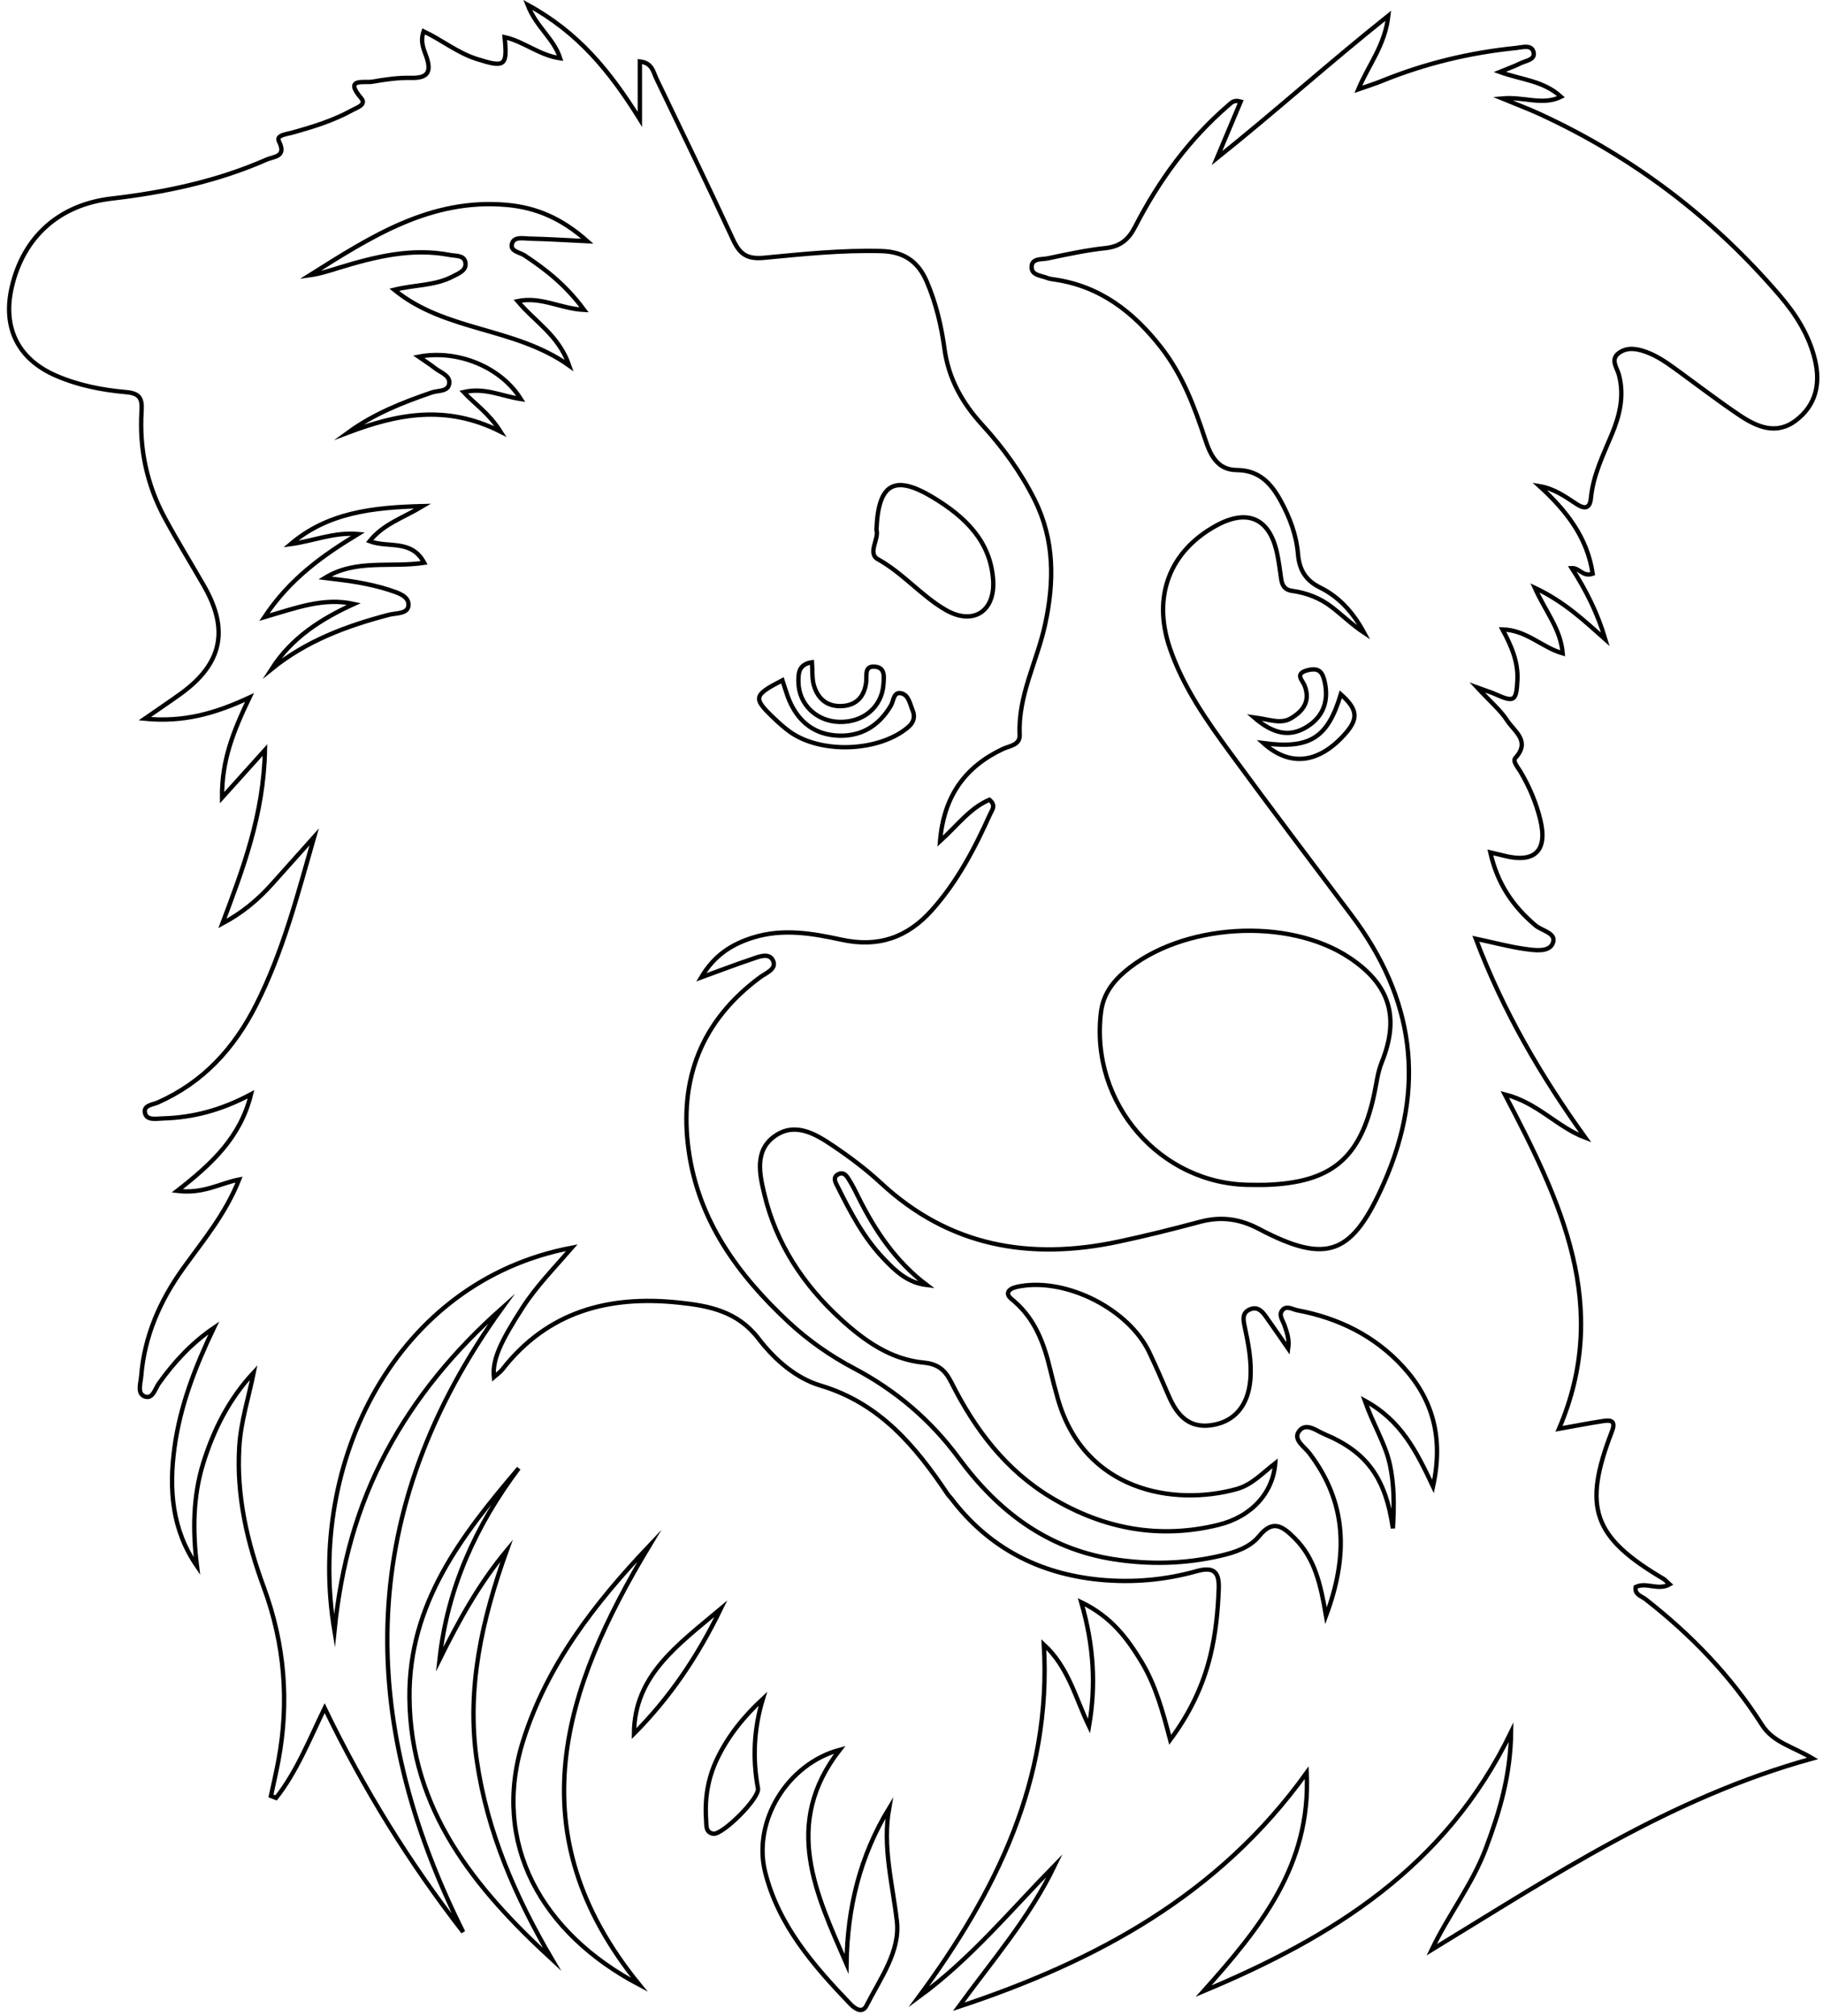 <?xml version="1.0" encoding="UTF-8"?>
<!DOCTYPE svg PUBLIC '-//W3C//DTD SVG 1.0//EN'
          'http://www.w3.org/TR/2001/REC-SVG-20010904/DTD/svg10.dtd'>
<svg height="463.1" preserveAspectRatio="xMidYMid meet" version="1.0" viewBox="-1.6 0.0 418.9 463.1" width="418.9" xmlns="http://www.w3.org/2000/svg" xmlns:xlink="http://www.w3.org/1999/xlink" zoomAndPan="magnify"
><path d="M274.97,457.42c12.79-14.34,24.72-28.74,23.69-50.19 c-20.25,28.22-48.48,43.36-79.97,53.78c7.76-10.66,16.35-20.55,22.08-32.49c-10.12,10.31-19.33,21.53-31.28,30.26 c17.72-24.06,30.61-49.76,28.77-80.98c5.65,5.19,7.27,12.3,10.38,18.75c1.61-9.27,1.15-18.36-1.78-28.47 c6.95,3.38,10.59,8.33,13.81,13.64c3.31,5.46,4.93,11.56,6.62,17.97c4.41-5.92,7.53-12.3,9.24-19.37 c1.22-5.04,1.73-10.16,1.92-15.34c0.14-3.72-1.03-5.17-5.06-4.04c-7.27,2.04-14.74,2.7-22.29,1.97 c-13.98-1.37-25.47-7.33-34.06-18.59c-0.3-0.4-0.67-0.75-0.95-1.16c-7.39-11.01-15.56-20.8-29.16-24.86 c-5.66-1.69-10.57-5.99-14.21-10.75c-4.8-6.27-11.28-7.57-18.39-8.31c-16.14-1.69-30.12,2.07-40.52,15.39 c-0.48,0.62-1.18,1.07-1.92,1.72c-0.38-3.97,1.47-8.03,6.65-16.04c3.15-4.87,7.21-8.99,11.26-13.67 c-40.5,7.65-61.07,49.46-54.55,88.02c1.52-15.1,5.22-28.5,11.9-41.06c6.71-12.61,15.68-23.35,26.53-33 c-33.16,45.99-33.59,93.76-8.85,143.25C92.54,428.04,82.12,411.24,73,392.41c-3.63,7.5-6.45,14.65-11.16,20.62 c-0.39-0.15-0.79-0.3-1.18-0.45c0.57-2.68,1.19-5.35,1.7-8.04c2.55-13.58,1.44-26.86-3.33-39.84c-3.83-10.4-6.32-21.01-5.65-32.25 c0.35-5.88,2.14-11.36,3.32-17.14c-5.59,5.98-9.19,13.07-11.59,20.79c-2.4,7.73-2.45,15.64-1.45,23.69 c-5.75-8.36-6.48-17.59-5.16-27.28c1.32-9.68,4.81-18.61,9.03-27.44c-5.1,3.47-9.15,7.86-12.67,12.81 c-0.86,1.21-1.38,3.77-3.37,2.86c-1.58-0.73-0.77-3.02-0.64-4.62c0.74-9.23,4.33-17.34,9.69-24.81c4.54-6.32,9.63-12.33,12.8-20.33 c-4.47,0.87-8.13,3.33-14.22,2.6c8.08-6.29,14.52-12.33,16.96-22.19c-6.86,3.67-13.39,5.36-20.28,5.55 c-1.44,0.04-3.56,0.49-4.04-1.09c-0.6-1.95,1.74-2.05,2.95-2.59c10.37-4.62,17.46-12.35,22.55-22.41 c6.17-12.22,9.54-25.36,13.33-38.58c-3.24,3.62-6.49,7.24-9.73,10.87c-3.21,3.59-6.86,6.62-11.35,9.01 c4.72-12.58,9.48-25,9.77-39.83c-3.48,3.87-6.21,6.89-9.86,10.94c-0.09-8.56,2.55-15.16,6.31-23.02c-7.96,3.7-15.15,5.73-24.06,4.87 c3.35-2.32,5.87-4.01,8.33-5.79c9.4-6.82,11.07-14.61,5.28-24.71c-2.98-5.2-6.14-10.31-8.99-15.58c-4.14-7.65-5.91-15.93-5.36-24.58 c0.19-2.98-0.47-4.1-3.6-4.37c-5.47-0.48-10.9-1.55-16-3.75C2.57,82.55-1.03,75.35,1.09,66.04c2.67-11.7,11-19.02,22.87-20.41 c12.29-1.43,24.34-3.96,35.73-8.98c1.61-0.71,4.63-0.56,2.81-4.18c-0.71-1.4,1.66-1.62,2.86-1.95c4.83-1.33,9.61-2.79,14.01-5.23 c0.99-0.55,3.29-1.24,2.05-2.7c-4.09-4.77,0.69-3.5,2.54-3.82c2.94-0.52,5.96-0.95,8.93-0.88c3.85,0.09,4.65-1.41,3.51-4.81 c-0.56-1.67-1.52-3.37-0.66-5.88c4.2,1.99,7.81,4.95,12.19,6.34c6.49,2.07,7.1,1.7,6.42-5c4.39,0.95,7.89,4.13,12.76,4.85 c-1.46-4.58-5.44-7.07-7.48-12.29c11.65,6.35,18.89,15.2,25.8,26.31c0-5.25,0-9.14,0-13.29c2.88,0.34,3.07,2.43,3.78,3.9 c5.93,12.31,11.88,24.61,17.62,37c1.52,3.29,3.14,4.59,7.16,4.2c8.93-0.85,17.9-1.79,26.92-1.54c5.1,0.14,8.42,2.3,10.44,7 c2.13,4.96,3.36,10.17,4.07,15.42c0.95,6.95,4.11,12.51,8.73,17.56c4.73,5.18,8.84,10.85,11.99,17.16 c4.62,9.27,4.54,18.86,2.38,28.77c-1.84,8.42-6.23,16.24-5.81,25.2c0.11,2.42-2.33,2.54-3.89,3.28 c-8.66,4.11-13.54,10.78-14.41,21.18c4.03-3.67,6.92-7.66,11.35-9.52c1.59,1.32,0.56,2.4,0.14,3.33 c-3.56,7.93-7.57,15.57-13.44,22.11c-5.64,6.28-12.33,8.53-20.68,6.71c-6.66-1.45-13.43-2.63-20.26-0.52 c-4.88,1.51-8.94,4.01-11.99,9.17c4.27-1.55,7.8-2.91,11.38-4.11c1.69-0.57,4.08-1.65,5.04,0.11c1.12,2.07-1.53,2.97-2.88,3.97 c-13.5,9.98-18.72,23.45-16.42,39.81c2.27,16.15,11.33,28.56,22.92,39.37c4.53,4.22,9.58,7.77,15.06,10.66 c9.59,5.06,17.6,11.85,24.07,20.62c8.89,12.08,20.19,20.79,35.43,23.21c8.29,1.32,16.62,1.13,24.82-0.79 c3.24-0.76,6.68-1.88,8.79-4.5c3.24-4.01,5.55-2.08,8.13,0.47c4.64,4.59,5.99,10.6,7.23,17.84c5.19-13.95,4.77-26.06-3.83-37.35 c-1.13-1.49-3.75-3.08-2.42-4.98c1.57-2.24,3.99-0.19,5.84,0.59c9.76,4.08,14.1,10.02,15.78,21.66c0.3-5.33,0.33-10.11-0.75-14.9 c-1.07-4.72-3.72-8.79-5.71-14.44c8.38,4.57,11.85,11.62,15.68,19.71c2.43-11.15-0.01-19.97-6.9-27.5 c-6.52-7.12-14.82-11.18-24.26-12.96c-1.1-0.21-2.39-1.1-3.32-0.18c-1.19,1.17-0.02,2.48,0.37,3.68c0.52,1.57,1.14,3.1,0.83,5.3 c-1.68-2.43-3.35-4.86-5.06-7.27c-0.89-1.26-1.91-2.48-3.69-1.76c-1.83,0.74-1.61,2.27-1.28,3.82c0.87,4.08,1.69,8.16,1.33,12.38 c-0.51,5.91-3.63,9.67-8.98,10.43c-5.25,0.75-7.92-2.44-9.78-6.75c-1.45-3.36-2.9-6.74-4.48-10.04 c-4.69-9.8-18.77-17.01-29.59-15.16c-0.94,0.16-2.2,0.44-2.65,1.11c-0.67,1.01,0.53,1.77,1.24,2.38c4.79,4.15,6.85,9.71,8.25,15.64 c0.54,2.27,1.13,4.53,1.77,6.77c6.02,21.06,26.48,24.76,41.09,20.71c3.47-0.96,5.85-3.6,8.86-5.93 c-0.54,6.83-5.42,12.27-13.07,14.16c-13.62,3.35-26.46,0.9-38.39-6.27c-10.5-6.3-17.56-15.7-22.96-26.44 c-1.39-2.76-2.97-4.24-6.34-4.56c-7.62-0.72-13.68-5.04-19.14-10.05c-8.53-7.82-14.76-17.23-17.48-28.57 c-1.11-4.61-2.35-10.08,2.36-13.41c4.68-3.31,9.34-0.53,13.39,2.2c3.86,2.6,7.62,5.42,11.03,8.58 c15.69,14.56,34.12,17.77,54.41,13.49c6.35-1.34,12.66-2.92,18.93-4.6c4.77-1.27,9.05-0.7,13.47,1.62 c15.82,8.33,21.5,5.9,28.76-10.52c9.78-22.13,6.92-42.43-7.44-61.51c-9.32-12.38-18.66-24.75-27.82-37.25 c-5.51-7.53-10.89-15.19-13.94-24.15c-4.02-11.81-0.09-22.19,10.61-28.09c7.24-3.99,12.32-1.73,14.03,6.3 c0.42,1.95,0.67,3.94,0.95,5.92c0.21,1.47,0.84,2.51,2.43,2.73c3.37,0.46,6.5,1.65,9.17,3.71c2.49,1.92,4.75,4.14,7.45,5.92 c-2.34-4.38-5.55-8.13-10.05-10.35c-3.46-1.7-4.84-4.17-5.14-7.76c-0.37-4.38-1.9-8.42-4.01-12.26c-2.2-4.01-4.97-6.97-10.05-7 c-4.51-0.03-6.09-3.51-7.28-7.12c-2.46-7.46-5.21-14.77-10.12-21.06c-6.36-8.16-14.08-14.14-24.66-15.62 c-0.49-0.07-1.01-0.14-1.46-0.32c-1.46-0.59-3.78-0.59-3.62-2.7c0.13-1.87,2.35-1.53,3.7-1.81c4.4-0.92,8.81-1.89,13.27-2.36 c3.42-0.36,5.31-1.99,6.82-4.93c5.46-10.61,12.39-20.13,21.5-27.95c0.6-0.51,1.15-1.24,2.75-0.78c-1.83,4.36-3.65,8.68-5.46,12.99 c13.15-10.5,25.48-21.63,39.38-32.72c-0.79,6.9-4.5,11.18-6.89,16.91c2.16-0.76,3.78-1.26,5.34-1.89 c9.94-4.05,20.28-6.54,30.95-7.61c1.36-0.14,3.5-0.85,3.96,0.92c0.48,1.84-1.79,1.99-3.03,2.62c-1.31,0.67-2.72,1.14-4.73,1.97 c4.99,1.82,10.01,1.97,14.08,5.71c-4.33,2.07-8.35-0.07-13.51,0.38c3.66,1.51,6.31,2.5,8.87,3.69 c21.34,9.87,39.66,23.76,54.94,41.63c3.72,4.35,6.74,9.13,8.07,14.78c1.29,5.48,0.2,10.4-4.42,13.89 c-4.52,3.42-8.94,1.45-12.95-1.23c-4.7-3.15-9.2-6.61-13.78-9.94c-2.43-1.76-4.84-3.58-7.7-4.6c-2.09-0.75-4.32-1.15-6.23,0.26 c-2.03,1.51-0.4,3.41,0.02,5.02c1.27,4.8,0.19,9.28-1.63,13.64c-1.98,4.77-4.31,9.4-4.8,14.65c-0.25,2.63-1.62,2.51-3.38,1.34 c-2.59-1.71-5.13-3.51-8.43-4.06c6.11,5.57,10.97,11.73,12.21,20.11c-2.32,0.79-3.02-1.36-4.8-1.28c3.3,5.11,5.94,10.39,7.71,16.38 c-4.75-4.2-9.28-8.58-16.2-11.85c2.46,5.49,5.93,9.42,6.4,15.05c-4.83-1.39-8.27-5.34-13.84-5.5c2.12,3.91,3.63,7.53,3.43,11.64 c-0.24,4.86-0.69,5.21-5.2,3.18c-0.85-0.38-1.75-0.64-4.03-1.47c3.02,3.26,5.34,5.2,6.91,7.62c1.6,2.45,5.39,4.69,1.87,8.54 c-0.72,0.78,0.54,2.14,1.12,3.12c2.06,3.46,3.62,7.13,4.58,11.04c1.77,7.23-1.25,10.15-8.51,8.27c-0.64-0.17-1.28-0.31-2.96-0.71 c1.65,7.26,5.22,12.41,10.37,16.77c1.5,1.27,5.02,1.76,3.95,4.17c-0.92,2.06-4.22,1.54-6.48,1.22c-3.44-0.48-6.82-1.4-11.18-2.33 c6.31,16.71,14.98,31.54,25.16,45.7c-6.43-2.4-10.89-8.02-18.49-9.94c12.88,24.57,24.5,48.67,12.45,76.82 c3.71-0.66,6.92-1.29,10.14-1.78c1.76-0.27,2.98-0.09,2.02,2.38c-6.78,17.55-4.38,24.29,11.86,33.88c0.4,0.24,0.71,0.63,1.4,1.26 c-2.68,1.5-5.39-0.6-7.8,0.61c-0.3,1.75,1.33,2.08,2.26,2.8c10.46,8.18,19.62,17.62,26.73,28.82c2.6,4.09,6.84,4.91,11.67,7.76 c-32.77,9.01-59.73,27.04-87.53,43.96c3.82-8.02,9.34-15.03,12.46-23.34c3.09-8.25,5.64-16.56,5.78-26.67 C330.58,429.03,304.38,445.12,274.97,457.42z M133.36,55.41c-5.85-5.22-11.73-7.74-18.54-8.34c-17.6-1.55-31.36,7.44-45.24,16.16 c2.32-0.32,4.5-1.04,6.69-1.71c8.33-2.54,16.71-4.63,25.53-2.94c1.4,0.27,3.41-0.01,3.57,1.93c0.15,1.71-1.65,2.32-2.95,3.01 c-4.01,2.12-8.61,1.87-13.43,3.05c11.86,9.69,27.56,8.45,40.21,17.42c-2.45-7.06-7.85-10-11.85-14.81c5.45-1.11,9.8,1.73,15.27,2.01 c-4.09-5.56-8.71-9.24-13.72-12.53c-1.12-0.74-3.43-0.91-2.82-2.78c0.53-1.59,2.63-1.09,4.04-1.06 C124.18,54.9,128.24,55.17,133.36,55.41z M199.8,121.71c0.64,2.1-2.14,5.39,0.33,6.76c5.77,3.2,9.96,8.39,15.54,11.63 c6.37,3.69,11.48,0.35,10.93-6.99c-0.66-8.87-6.49-14.36-13.5-18.65C203.96,108.86,200.21,110.94,199.8,121.71z M80.67,122.68 c-8.06,4.91-15.6,10.19-21.52,19.1c7.47-2.18,13.63-4.56,20.57-3.03c-7.64,3.47-14.36,7.82-18.9,14.93 c7.97-6.45,17.24-9.91,26.97-12.45c1.62-0.42,4.43-0.15,4.48-2.26c0.05-2.1-2.57-2.83-4.41-3.44c-2.36-0.78-4.81-1.3-7.26-1.75 c-2.5-0.45-5.03-0.68-7.55-1.01c7.11-4.39,15.04-2.31,22.82-3.48c-2.9-5.47-8.25-3.34-12.54-4.96c3.21-3.99,7.59-5.29,12.21-8.06 c-11.59,0.29-21.83,1.49-30.35,8.73C70.29,124.32,75.14,122.2,80.67,122.68z M118.08,91.67c-4.67-7.49-14.71-11.42-23.48-9.72 c1.31,0.91,2.57,1.7,3.74,2.62c1.27,1.01,3.44,1.65,3.3,3.42c-0.16,2.05-2.56,1.67-4.01,2.17c-6.74,2.31-13.33,4.91-19.23,9.21 c11.2-4.21,22.42-6.56,35.01-0.22c-2.77-4.37-5.8-6.21-8.47-9.08C109.8,88.96,113.48,90.96,118.08,91.67z M178.19,156.28 c-6.75,3.51-6.85,4.06-1.76,8.89c1.08,1.03,2.21,2.03,3.41,2.9c7.21,5.2,20.51,4.65,27.2-0.98c1.39-1.17,1.67-2.47,1.05-3.95 s-0.9-3.57-2.71-3.89c-1.68-0.29-1.64,1.77-2.25,2.82c-2.89,4.94-7.25,7.36-12.83,6.88c-5.47-0.47-9.01-3.84-10.89-8.95 C178.97,158.78,178.61,157.55,178.19,156.28z M184.98,152.14c-3.1,0.48-3.14,2.55-3.11,4.57c0.08,5.06,4.07,8.95,9.29,9.13 c5.59,0.2,9.91-3.41,10.25-8.68c0.1-1.6,0.44-3.73-1.84-3.99c-2.61-0.29-1.95,1.86-2.13,3.47c-0.35,3.13-2.02,5.3-5.36,5.55 c-3.47,0.26-5.74-1.54-6.67-4.78C184.97,155.88,185.13,154.18,184.98,152.14z M288.71,170.72c6.1,5.49,12.63,4.64,18.56-1.88 c3.36-3.69,3.18-5.81-0.77-9.34C303.5,169.47,299.46,172.15,288.71,170.72z M211.35,295.21c-7.12-5.39-11.89-12.49-15.76-20.3 c-0.59-1.19-1.18-2.39-1.87-3.52c-0.59-0.97-1.27-2.31-2.64-1.66c-1.5,0.72-0.63,2.04-0.14,3.01c2.9,5.8,5.9,11.55,10.43,16.32 C204.09,291.94,206.94,294.69,211.35,295.21z M286.54,164.8c4.5,3.89,8.28,4.62,12.25,2.12c3.79-2.38,4.98-6.04,3.98-10.41 c-0.48-2.06-1.28-3.19-3.81-2.56c-3.23,0.8-1.22,2.34-0.75,3.62c1.31,3.52-0.32,5.76-3.17,7.45 C292.69,166.41,290.21,165.29,286.54,164.8z M289.33,272.2c15.09-0.53,21.71-6.1,24.85-20.87c0.52-2.43,0.79-4.97,1.71-7.25 c4.17-10.32,1.92-17.87-7.41-24.07c-14.18-9.43-38.72-7.88-51.71,3.28c-2.86,2.46-4.9,5.34-5.38,9.25 c-2.59,20.88,13.68,39.68,34.45,39.66C287,272.2,288.16,272.24,289.33,272.2z M107.98,404.57c-2.46-16.72,1.21-32.62,6.84-48.34 c-6.37,7.65-11.06,16.21-15.42,25.01c1.81-16.46,8.39-30.87,18.2-43.94c-13.07,15.35-25.34,31.06-25.11,52.8 c0.28,25.86,15.09,43.77,32.76,60.03C116.86,435.83,110.39,420.97,107.98,404.57z M147.61,355.11 c-12.54,13.21-23.51,27.32-29.02,44.86c-7.39,23.49,4.25,44.16,26.73,55.99C116.8,420.96,127.82,387.96,147.61,355.11z M191.36,401.99c-12.06,3.24-20.05,16.43-17.14,28.07c3.06,12.25,11.08,21.45,19.54,30.28c1.04,1.08,2.78,2.33,3.74,0.42 c3.14-6.2,7.81-12.47,6.99-19.44c-1-8.62-3.34-17.05-1.78-25.93c-6.73,11.04-9.6,22.95-9.79,35.78 C185.94,435.1,178.05,419.06,191.36,401.99z M163.16,404.11c-2.12,4.45-2.85,9.14-2.5,14.01c0.09,1.24-0.18,2.85,1.65,3.14 c2.08,0.33,10.68-8.15,10.26-10.42c-1.29-6.95-0.93-13.74,1.13-20.57C169.27,394.37,165.68,398.83,163.16,404.11z M164.04,369.57 c-10.04,8.44-19.88,15.33-19.96,28.71C152.16,390.13,158.5,380.96,164.04,369.57z" fill="none" stroke="#000" stroke-miterlimit="10"
/></svg
>
